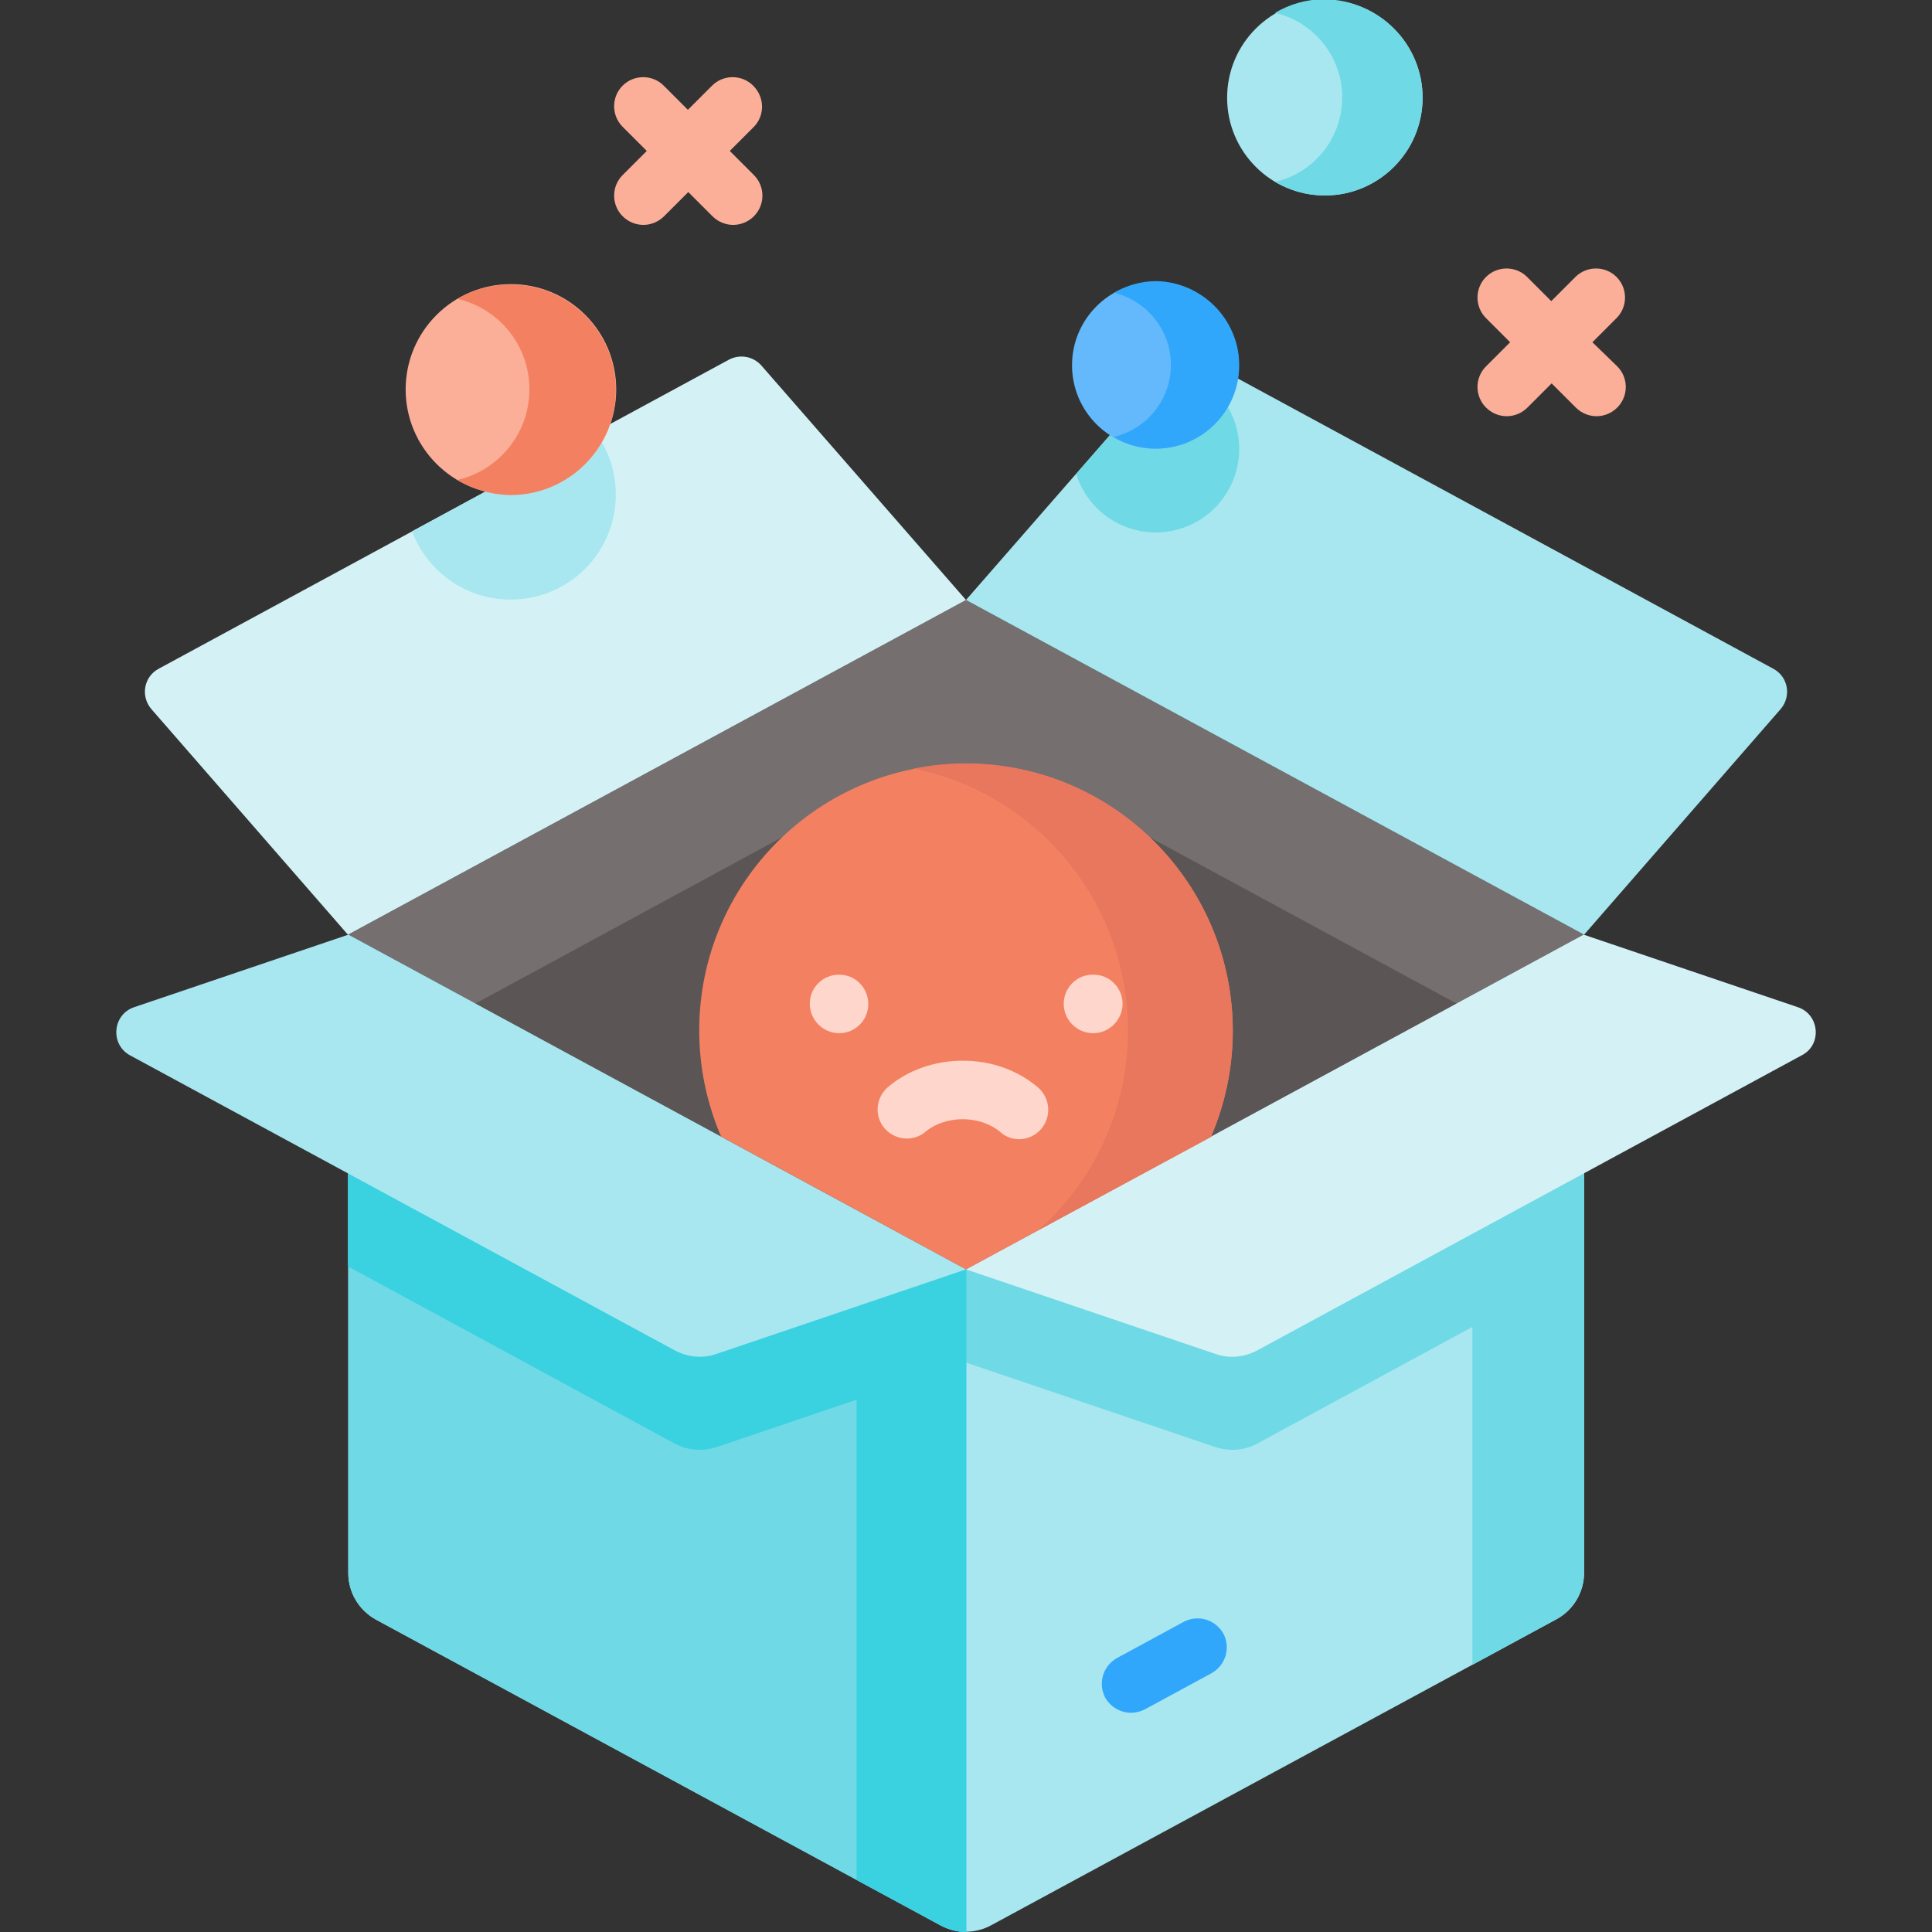 <?xml version="1.0" encoding="utf-8"?>
<!-- Generator: Adobe Illustrator 25.4.1, SVG Export Plug-In . SVG Version: 6.00 Build 0)  -->
<svg version="1.1" id="Capa_1" xmlns="http://www.w3.org/2000/svg" xmlns:xlink="http://www.w3.org/1999/xlink" x="0px" y="0px"
	 viewBox="0 0 512 512" style="enable-background:new 0 0 512 512;" xml:space="preserve">
<rect x="0" y="0" width="512" height="512" fill="#333333" stroke="none"/>
<style type="text/css">
	.st0{fill:#A8E7EF;}
	.st1{fill:#70D9E6;}
	.st2{fill:#3AD1E0;}
	.st3{fill:#756F6F;}
	.st4{fill:#5B5555;}
	.st5{fill:#D4F2F6;}
	.st6{fill:#31A7FB;}
	.st7{fill:#FBAE98;}
	.st8{fill:#F38161;}
	.st9{fill:#64B9FC;}
	.st10{fill:#E8775D;}
	.st11{fill:#FFD6CC;}
</style>
<g>
	<g>
		<g>
			<g>
				<g>
					<path class="st0" d="M419.8,247.7v169.1c0,5.1-2.8,9.9-7.3,12.3l-149.8,81.1c-4.2,2.3-9.2,2.3-13.4,0L99.6,429.2
						c-4.5-2.5-7.3-7.2-7.3-12.3V247.7L419.8,247.7z"/>
					<g>
						<path class="st1" d="M419.8,278.1v57.5l-86.5,46.9c-3.4,1.9-7.5,2.2-11.2,1L256,361.1v-83L419.8,278.1z"/>
						<path class="st1" d="M390.2,247.7v193.5l22.3-12.1c4.5-2.5,7.3-7.2,7.3-12.3V247.7L390.2,247.7z"/>
						<path class="st1" d="M256,247.7V512c-2.3,0-4.6-0.6-6.7-1.7L99.6,429.2c-4.5-2.5-7.3-7.2-7.3-12.3V247.7H256z"/>
					</g>
					<path class="st2" d="M256,278.1v83l-66.1,22.4c-3.7,1.2-7.7,0.9-11.2-1l-86.5-46.9v-57.5L256,278.1z"/>
					<path class="st2" d="M227,247.7v250.5l22.4,12.1c2.1,1.1,4.4,1.7,6.7,1.7V247.7H227z"/>
					<path class="st3" d="M256,159L92.2,247.7L256,336.4l163.8-88.7L256,159z"/>
					<path class="st4" d="M386.1,266L256,336.4L125.9,266l85.2-46.2c28-15.2,61.8-15.2,89.7,0L386.1,266z"/>
				</g>
				<g>
					<path class="st0" d="M471.9,187.9l-52.1,59.8L256,159l54.2-62.1c2.2-2.5,5.7-3.1,8.6-1.6l151.1,81.9
						C473.9,179.3,474.8,184.5,471.9,187.9L471.9,187.9z"/>
					<path class="st1" d="M328.4,119c0,12.2-9.9,22.1-22.1,22.1c-9.9,0-18.3-6.5-21.1-15.5l24.8-28.4
						C320.4,98.9,328.4,108,328.4,119L328.4,119z"/>
				</g>
				<g>
					<path class="st5" d="M40.1,187.9l52.1,59.8L256,159l-54.2-62.1c-2.2-2.5-5.7-3.1-8.6-1.6L42.1,177.2
						C38.1,179.3,37.2,184.5,40.1,187.9L40.1,187.9z"/>
					<path class="st0" d="M163.2,131.1c0,15.4-12.5,27.8-27.9,27.8c-12,0-22.2-7.6-26.1-18.1l48.5-26.3
						C161.2,119.1,163.2,124.9,163.2,131.1L163.2,131.1z"/>
				</g>
				<g>
					<path class="st0" d="M35.6,266.9l56.7-19.2L256,336.4l-66.1,22.4c-3.7,1.3-7.7,0.9-11.2-1L34.5,279.7
						C29.1,276.8,29.8,268.8,35.6,266.9z"/>
				</g>
				<g>
					<path class="st5" d="M476.4,266.9l-56.7-19.2L256,336.4l66.1,22.4c3.7,1.3,7.7,0.9,11.2-1l144.3-78.2
						C482.9,276.8,482.2,268.8,476.4,266.9L476.4,266.9z"/>
				</g>
			</g>
			<path class="st6" d="M299.7,453.9c-2.7,0-5.4-1.5-6.8-4c-2-3.8-0.6-8.4,3.1-10.5l17.7-9.6c3.8-2,8.4-0.6,10.5,3.1
				c2,3.8,0.6,8.4-3.1,10.5l-17.7,9.6C302.2,453.6,301,453.9,299.7,453.9z"/>
			<g>
				<g>
					<g>
						<g>
							<path class="st7" d="M107.5,103.2c0-15.4,12.5-27.9,27.9-27.9s27.9,12.5,27.9,27.9s-12.5,27.9-27.9,27.9
								S107.5,118.6,107.5,103.2"/>
							<path class="st8" d="M121.2,127.2c10.9-2.5,19.1-12.3,19.1-24c0-11.7-8.1-21.5-19.1-24c4.1-2.4,9-3.8,14.1-3.8
								c15.4,0,27.9,12.5,27.9,27.9c0,15.4-12.5,27.9-27.9,27.9C130.2,131.1,125.4,129.7,121.2,127.2"/>
						</g>
						<g>
							<path class="st7" d="M199.6,22.7c-3-3-7.9-3-10.9,0l-6.4,6.4l-6.4-6.4c-3-3-7.9-3-10.9,0c-3,3-3,7.9,0,10.9l6.4,6.4l-6.4,6.4
								c-3,3-3,7.9,0,10.9c1.5,1.5,3.5,2.3,5.5,2.3s4-0.8,5.5-2.3l6.4-6.4l6.4,6.4c1.5,1.5,3.5,2.3,5.5,2.3s4-0.8,5.5-2.3
								c3-3,3-7.9,0-10.9l-6.4-6.4l6.4-6.4C202.7,30.6,202.7,25.8,199.6,22.7L199.6,22.7z"/>
							<path class="st7" d="M422,90.7l6.4-6.4c3-3,3-7.9,0-10.9c-3-3-7.9-3-10.9,0l-6.4,6.4l-6.4-6.4c-3-3-7.9-3-10.9,0
								c-3,3-3,7.9,0,10.9l6.4,6.4l-6.4,6.4c-3,3-3,7.9,0,10.9c1.5,1.5,3.5,2.3,5.5,2.3s4-0.8,5.5-2.3l6.4-6.4l6.4,6.4
								c1.5,1.5,3.5,2.3,5.5,2.3s4-0.8,5.5-2.3c3-3,3-7.9,0-10.9L422,90.7z"/>
						</g>
					</g>
				</g>
				<g>
					<circle class="st9" cx="306.2" cy="96.8" r="22.1"/>
					<path class="st6" d="M328.4,96.8c0,12.2-9.9,22.1-22.1,22.1c-4.1,0-7.9-1.1-11.2-3.1c8.7-2,15.2-9.8,15.2-19.1
						c0-9.3-6.5-17.1-15.1-19.1c3.3-1.9,7.1-3.1,11.2-3.1C318.4,74.7,328.4,84.6,328.4,96.8L328.4,96.8z"/>
				</g>
			</g>
		</g>
		<g>
			<circle class="st0" cx="351.1" cy="25.9" r="25.9"/>
			<path class="st1" d="M377,25.9c0,14.3-11.6,25.9-25.9,25.9c-4.8,0-9.3-1.3-13.2-3.6c10.2-2.3,17.8-11.5,17.8-22.4
				c0-10.9-7.6-20-17.8-22.4c3.9-2.3,8.3-3.6,13.1-3.6C365.4,0,377,11.6,377,25.9z"/>
		</g>
	</g>
	<g>
		<path class="st8" d="M326.7,273.2c0,10-2.1,19.5-5.8,28.1L256,336.4l-64.9-35.2c-3.7-8.6-5.8-18.1-5.8-28.1
			c0-39.1,31.7-70.7,70.7-70.7S326.7,234.1,326.7,273.2z"/>
		<path class="st10" d="M326.7,273.2c0,10-2.1,19.5-5.8,28.1L275.2,326c14.6-13,23.7-31.8,23.7-52.9c0-34.3-24.4-62.9-56.8-69.4
			c4.5-0.9,9.1-1.4,13.9-1.4C295.1,202.4,326.7,234.1,326.7,273.2L326.7,273.2z"/>
		<g>
			<path class="st11" d="M270.1,301.9c-1.8,0-3.6-0.6-5-1.9c-2.5-2.1-6.1-3.4-9.9-3.4c0,0,0,0-0.1,0c-3.7,0-7.3,1.2-9.8,3.3
				c-3.3,2.8-8.1,2.3-10.9-0.9c-2.8-3.3-2.3-8.1,0.9-10.9c5.3-4.5,12.4-7,19.8-7h0.1c7.5,0,14.5,2.5,19.9,7.1
				c3.2,2.8,3.6,7.6,0.9,10.9C274.4,301,272.2,301.9,270.1,301.9L270.1,301.9z"/>
			<g>
				<g>
					<path class="st11" d="M222.4,273.8C222.4,273.8,222.4,273.8,222.4,273.8c-4.3,0-7.8-3.5-7.8-7.8c0-4.3,3.5-7.7,7.7-7.7l0.1,0
						c4.3,0,7.7,3.5,7.7,7.8C230.1,270.4,226.6,273.8,222.4,273.8z"/>
				</g>
			</g>
		</g>
	</g>
	<path class="st11" d="M289.7,273.8C289.7,273.8,289.6,273.8,289.7,273.8c-4.3,0-7.8-3.5-7.8-7.8c0-4.2,3.4-7.7,7.7-7.7h0.1l0.1,0
		c4.3,0,7.7,3.5,7.7,7.8C297.4,270.4,293.9,273.8,289.7,273.8L289.7,273.8z"/>
</g>
</svg>
